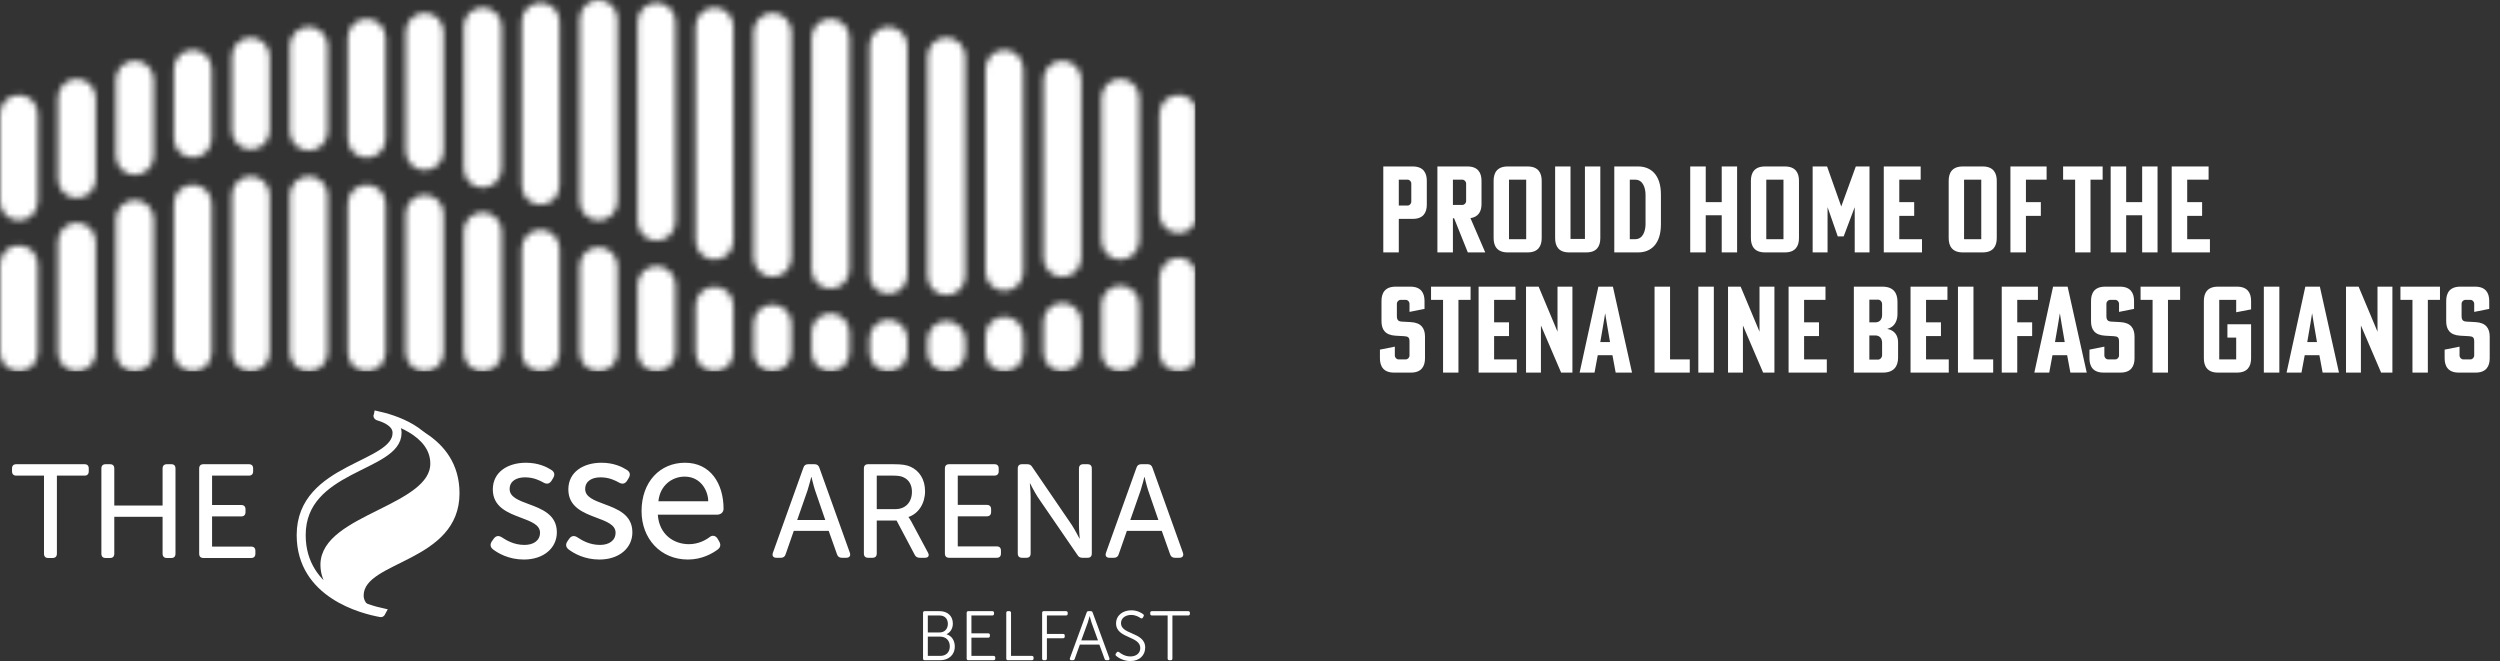 <svg width="416" height="110" viewBox="0 0 416 110" fill="none" xmlns="http://www.w3.org/2000/svg">
<rect x="0" y="0" width="416" height="110" fill="#333333" stroke="none"/>
<path d="M237.42 30.08C237.42 28.76 236.84 27.7 235.08 27.7H230.18V42H232.76V36.42H235.08C236.84 36.42 237.42 35.38 237.42 34.06V30.08ZM234.24 29.9C234.56 29.9 234.84 30.2 234.84 30.56V33.54C234.84 33.9 234.56 34.2 234.24 34.2H232.76V29.9H234.24ZM239.184 27.7V42H241.764V36.32H241.964L244.244 42H247.144L244.684 36.3C246.044 36.1 246.524 35.14 246.524 33.96V30.08C246.524 28.76 245.944 27.7 244.184 27.7H239.184ZM241.764 29.9H243.344C243.684 29.9 243.964 30.2 243.964 30.56V33.44C243.964 33.8 243.684 34.1 243.344 34.1H241.764V29.9ZM256.538 30.08C256.538 28.76 255.958 27.7 254.198 27.7H250.878C249.118 27.7 248.538 28.76 248.538 30.08V39.62C248.538 40.94 249.118 42 250.878 42H254.198C255.958 42 256.538 40.94 256.538 39.62V30.08ZM253.958 39.8H251.098V29.9H253.958V39.8ZM258.773 27.7V39.62C258.773 40.94 259.333 42 261.093 42H263.973C265.733 42 266.293 40.94 266.293 39.62V27.7H263.733V39.76H261.333V27.7H258.773ZM276.378 32.38C276.378 29.06 274.678 27.7 272.598 27.7H268.618V42H272.598C274.678 42 276.378 40.64 276.378 37.32V32.38ZM272.098 29.9C273.438 29.9 273.818 31.36 273.818 32.42V37.28C273.818 38.34 273.438 39.8 272.098 39.8H271.198V29.9H272.098ZM283.834 33.64V27.7H281.254V42H283.834V35.82H286.494V42H289.054V27.7H286.494V33.64H283.834ZM299.35 30.08C299.35 28.76 298.77 27.7 297.01 27.7H293.69C291.93 27.7 291.35 28.76 291.35 30.08V39.62C291.35 40.94 291.93 42 293.69 42H297.01C298.77 42 299.35 40.94 299.35 39.62V30.08ZM296.77 39.8H293.91V29.9H296.77V39.8ZM301.625 27.7V42H304.105V34.52H304.125L305.805 39.34H306.785L308.605 34.52H308.625V42H311.085V27.7H308.805L306.385 34.36L304.025 27.7H301.625ZM319.821 42V39.8H316.041V35.92H318.521V33.64H316.041V29.9H319.601V27.7H313.461V42H319.821ZM332.261 30.08C332.261 28.76 331.681 27.7 329.921 27.7H326.601C324.841 27.7 324.261 28.76 324.261 30.08V39.62C324.261 40.94 324.841 42 326.601 42H329.921C331.681 42 332.261 40.94 332.261 39.62V30.08ZM329.681 39.8H326.821V29.9H329.681V39.8ZM337.115 42V35.92H339.595V33.64H337.115V29.9H340.555V27.7H334.535V42H337.115ZM343.301 29.9H345.301V42H347.861V29.9H349.881V27.7H343.301V29.9ZM353.795 33.64V27.7H351.215V42H353.795V35.82H356.455V42H359.015V27.7H356.455V33.64H353.795ZM367.731 42V39.8H363.951V35.92H366.431V33.64H363.951V29.9H367.511V27.7H361.371V42H367.731ZM232.44 50.56C232.44 50.2 232.72 49.9 233.06 49.9H233.94C234.26 49.9 234.54 50.2 234.54 50.56V51.9L237.04 51.4V50.08C237.04 48.76 236.46 47.7 234.7 47.7H232.22C230.46 47.7 229.88 48.76 229.88 50.08V53.46C229.88 54.84 230.5 55.76 232.22 55.86L233.66 55.94C234.34 55.98 234.54 56.16 234.54 56.84V59.14C234.54 59.5 234.26 59.8 233.94 59.8H232.7C232.38 59.8 232.1 59.5 232.1 59.14V57.68L229.62 58.18V59.62C229.62 60.94 230.2 62 231.96 62H234.78C236.54 62 237.12 60.94 237.12 59.62V56.02C237.12 54.64 236.5 53.7 234.78 53.6L233.34 53.52C232.68 53.5 232.44 53.26 232.44 52.58V50.56ZM238.125 49.9H240.125V62H242.685V49.9H244.705V47.7H238.125V49.9ZM252.399 62V59.8H248.619V55.92H251.099V53.64H248.619V49.9H252.179V47.7H246.039V62H252.399ZM253.93 47.7V62H256.41V54.2H256.43L259.77 62H261.65V47.7H259.17V55.14H259.15L256.03 47.7H253.93ZM268.848 62H271.568L268.388 47.7H265.968L262.848 62H265.328L265.868 59.1H268.308L268.848 62ZM267.908 56.92H266.288L266.808 53.9L267.088 52.18H267.108L267.388 53.9L267.908 56.92ZM281.177 62V59.8H277.897V47.7H275.317V62H281.177ZM285.182 47.7H282.602V62H285.182V47.7ZM287.543 47.7V62H290.023V54.2H290.043L293.383 62H295.263V47.7H292.783V55.14H292.763L289.643 47.7H287.543ZM303.981 62V59.8H300.201V55.92H302.681V53.64H300.201V49.9H303.761V47.7H297.621V62H303.981ZM313.181 59.1C313.181 59.5 312.861 59.84 312.501 59.84H311.061V55.82H312.061C312.761 55.82 313.181 56.3 313.181 57.04V59.1ZM311.061 49.86H312.501C312.861 49.86 313.181 50.2 313.181 50.6V52.42C313.181 53.16 312.761 53.64 312.061 53.64H311.061V49.86ZM315.841 56.94C315.841 55.96 315.361 54.98 314.081 54.74V54.7C315.341 54.42 315.741 53.22 315.741 52.3V50.2C315.741 48.82 315.121 47.7 313.241 47.7H308.481V62H313.321C315.201 62 315.841 60.88 315.841 59.5V56.94ZM324.274 62V59.8H320.494V55.92H322.974V53.64H320.494V49.9H324.054V47.7H317.914V62H324.274ZM331.665 62V59.8H328.385V47.7H325.805V62H331.665ZM335.67 62V55.92H338.15V53.64H335.67V49.9H339.11V47.7H333.09V62H335.67ZM344.512 62H347.232L344.052 47.7H341.632L338.512 62H340.992L341.532 59.1H343.972L344.512 62ZM343.572 56.92H341.952L342.472 53.9L342.752 52.18H342.772L343.052 53.9L343.572 56.92ZM350.506 50.56C350.506 50.2 350.786 49.9 351.126 49.9H352.006C352.326 49.9 352.606 50.2 352.606 50.56V51.9L355.106 51.4V50.08C355.106 48.76 354.526 47.7 352.766 47.7H350.286C348.526 47.7 347.946 48.76 347.946 50.08V53.46C347.946 54.84 348.566 55.76 350.286 55.86L351.726 55.94C352.406 55.98 352.606 56.16 352.606 56.84V59.14C352.606 59.5 352.326 59.8 352.006 59.8H350.766C350.446 59.8 350.166 59.5 350.166 59.14V57.68L347.686 58.18V59.62C347.686 60.94 348.266 62 350.026 62H352.846C354.606 62 355.186 60.94 355.186 59.62V56.02C355.186 54.64 354.566 53.7 352.846 53.6L351.406 53.52C350.746 53.5 350.506 53.26 350.506 52.58V50.56ZM356.191 49.9H358.191V62H360.751V49.9H362.771V47.7H356.191V49.9ZM372.102 56.18V59.8H369.282V49.9H372.102V51.96L374.582 51.48V50.08C374.582 48.76 374.002 47.7 372.242 47.7H369.062C367.302 47.7 366.722 48.76 366.722 50.08V59.62C366.722 60.94 367.302 62 369.062 62H372.242C374.002 62 374.582 60.94 374.582 59.62V53.96H370.642V56.18H372.102ZM379.283 47.7H376.703V62H379.283V47.7ZM386.485 62H389.205L386.025 47.7H383.605L380.485 62H382.965L383.505 59.1H385.945L386.485 62ZM385.545 56.92H383.925L384.445 53.9L384.725 52.18H384.745L385.025 53.9L385.545 56.92ZM390.375 47.7V62H392.855V54.2H392.875L396.215 62H398.095V47.7H395.615V55.14H395.595L392.475 47.7H390.375ZM399.433 49.9H401.433V62H403.993V49.9H406.013V47.7H399.433V49.9ZM409.608 50.56C409.608 50.2 409.888 49.9 410.228 49.9H411.108C411.428 49.9 411.708 50.2 411.708 50.56V51.9L414.208 51.4V50.08C414.208 48.76 413.628 47.7 411.868 47.7H409.388C407.628 47.7 407.048 48.76 407.048 50.08V53.46C407.048 54.84 407.668 55.76 409.388 55.86L410.828 55.94C411.508 55.98 411.708 56.16 411.708 56.84V59.14C411.708 59.5 411.428 59.8 411.108 59.8H409.868C409.548 59.8 409.268 59.5 409.268 59.14V57.68L406.788 58.18V59.62C406.788 60.94 407.368 62 409.128 62H411.948C413.708 62 414.288 60.94 414.288 59.62V56.02C414.288 54.64 413.668 53.7 411.948 53.6L410.508 53.52C409.848 53.5 409.608 53.26 409.608 52.58V50.56Z" fill="white"/>
<path d="M63.038 69.249C64.168 69.58 66.073 70.379 66.073 72.026C66.073 77.782 50.117 77.573 50.117 89.043C50.117 98.828 60.359 101.397 63.371 101.939C63.457 101.955 63.521 101.955 63.527 101.939C61.323 101.452 54.069 99.421 54.069 93.973C54.069 86.258 72.352 84.867 72.352 77.146C72.352 71.703 65.102 69.674 62.894 69.183C62.891 69.196 62.926 69.217 63.038 69.249" stroke="white" stroke-width="1.5"/>
<path fill-rule="evenodd" clip-rule="evenodd" d="M63.052 69.183C65.259 69.674 72.51 71.703 72.51 77.146C72.51 84.867 54.226 86.258 54.226 93.973C54.226 99.421 61.481 101.452 63.684 101.939C63.694 101.928 63.654 101.905 63.544 101.872C62.414 101.54 60.511 100.743 60.511 99.095C60.511 93.339 76.463 93.546 76.463 82.077C76.463 72.296 66.224 69.726 63.209 69.183C63.166 69.176 63.13 69.173 63.102 69.173C63.074 69.173 63.056 69.176 63.052 69.183Z" fill="white"/>
<mask id="mask0_9_2" style="mask-type:alpha" maskUnits="userSpaceOnUse" x="54" y="69" width="23" height="33">
<path fill-rule="evenodd" clip-rule="evenodd" d="M63.052 69.183C65.259 69.674 72.51 71.703 72.51 77.146C72.51 84.867 54.226 86.258 54.226 93.973C54.226 99.421 61.481 101.452 63.684 101.939C63.694 101.928 63.654 101.905 63.544 101.872C62.414 101.54 60.511 100.743 60.511 99.095C60.511 93.339 76.463 93.546 76.463 82.077C76.463 72.296 66.224 69.726 63.209 69.183C63.166 69.176 63.13 69.173 63.102 69.173C63.074 69.173 63.056 69.176 63.052 69.183Z" fill="white"/>
</mask>
<g mask="url(#mask0_9_2)">
</g>
<path fill-rule="evenodd" clip-rule="evenodd" d="M109.459 85.643H119.31C119.819 85.643 120.27 85.374 120.376 84.879C120.394 84.818 120.4 84.748 120.4 84.672C120.4 80.5 118.247 77 113.988 77C109.84 77 106.755 80.161 106.755 85.053C106.755 89.612 109.895 93.106 114.475 93.106C116.806 93.106 118.531 92.098 119.398 91.463C119.907 91.087 119.972 90.642 119.687 90.127L119.428 89.672C119.133 89.147 118.571 88.997 118.131 89.337C117.468 89.853 116.23 90.552 114.646 90.552C112.125 90.552 109.686 88.96 109.459 85.643ZM8.024 92.85C7.564 92.85 7.321 92.609 7.321 92.122V79.145H2.722C2.241 79.145 2 78.88 2 78.415V77.972C2 77.487 2.241 77.244 2.722 77.244H14.068C14.529 77.244 14.769 77.487 14.769 77.972V78.415C14.769 78.88 14.529 79.145 14.068 79.145H9.468V92.122C9.468 92.609 9.205 92.85 8.746 92.85H8.024ZM16.871 92.122C16.871 92.609 17.11 92.85 17.594 92.85H18.294C18.778 92.85 19.018 92.609 19.018 92.122V85.998H27.054V92.122C27.054 92.609 27.317 92.85 27.776 92.85H28.5C28.957 92.85 29.201 92.609 29.201 92.122V77.972C29.201 77.487 28.957 77.244 28.5 77.244H27.776C27.317 77.244 27.054 77.487 27.054 77.972V84.119H19.018V77.972C19.018 77.487 18.778 77.244 18.294 77.244H17.594C17.11 77.244 16.871 77.487 16.871 77.972V92.122ZM33.867 92.85C33.387 92.85 33.143 92.609 33.143 92.122V77.972C33.143 77.487 33.387 77.244 33.867 77.244H41.401C41.881 77.244 42.122 77.487 42.122 77.972V78.415C42.122 78.88 41.881 79.145 41.401 79.145H35.289V84.03H40.13C40.589 84.03 40.853 84.273 40.853 84.76V85.203C40.853 85.689 40.589 85.933 40.13 85.933H35.289V90.95H41.772C42.253 90.95 42.497 91.195 42.497 91.681V92.122C42.497 92.609 42.253 92.85 41.772 92.85H33.867ZM128.612 91.976C128.435 92.484 128.657 92.814 129.201 92.814H129.944C130.337 92.814 130.623 92.618 130.73 92.221L132.086 88.336H137.896L139.272 92.221C139.402 92.618 139.665 92.814 140.082 92.814H140.823C141.349 92.814 141.588 92.484 141.414 91.976L136.345 77.838C136.215 77.422 135.93 77.244 135.534 77.244H134.487C134.074 77.244 133.81 77.422 133.68 77.838L128.612 91.976ZM143.75 92.085C143.75 92.573 143.991 92.814 144.472 92.814H145.171C145.649 92.814 145.891 92.573 145.891 92.085V86.617H149.191L152.205 92.31C152.381 92.661 152.644 92.814 153.058 92.814H153.93C154.478 92.814 154.696 92.46 154.412 91.955L151.639 86.773C151.378 86.288 151.18 86.068 151.18 86.068V86.022C152.882 85.449 153.93 83.726 153.93 81.742C153.93 79.756 152.97 78.324 151.506 77.663C150.871 77.376 150.13 77.244 148.625 77.244H144.472C143.991 77.244 143.75 77.487 143.75 77.972V92.085ZM184.035 91.976C183.863 92.484 184.082 92.814 184.625 92.814H185.366C185.764 92.814 186.048 92.618 186.157 92.221L187.51 88.336H193.321L194.699 92.221C194.829 92.618 195.092 92.814 195.508 92.814H196.251C196.774 92.814 197.014 92.484 196.84 91.976L191.773 77.838C191.639 77.422 191.357 77.244 190.963 77.244H189.915C189.497 77.244 189.236 77.422 189.105 77.838L184.035 91.976ZM189.806 81.588L188.08 86.529H192.755L191.053 81.588C190.789 80.795 190.461 79.38 190.461 79.38H190.417C190.417 79.38 190.069 80.795 189.806 81.588ZM185.726 109.14C186.06 109.419 186.911 110 188.096 110C189.639 110 190.56 109.013 190.56 107.759C190.56 106.351 189.402 105.848 188.328 105.382C187.398 104.98 186.532 104.604 186.532 103.694C186.532 102.835 187.303 102.325 188.224 102.325C188.96 102.325 189.49 102.647 189.777 102.845C189.928 102.939 190.076 102.939 190.181 102.764L190.283 102.578C190.376 102.428 190.354 102.299 190.215 102.196C189.915 101.962 189.214 101.555 188.247 101.555C186.831 101.555 185.715 102.404 185.715 103.739C185.715 105.071 186.83 105.568 187.886 106.039C188.838 106.463 189.743 106.866 189.743 107.84C189.743 108.687 189.064 109.233 188.096 109.233C187.19 109.233 186.509 108.758 186.233 108.525C186.073 108.409 185.946 108.42 185.831 108.561L185.693 108.734C185.578 108.897 185.612 109.025 185.726 109.14ZM194.295 109.571C194.295 109.757 194.399 109.861 194.583 109.861H194.814C194.997 109.861 195.089 109.757 195.089 109.571V102.415H197.714C197.897 102.415 198 102.311 198 102.125V101.986C198 101.801 197.897 101.696 197.714 101.696H191.683C191.499 101.696 191.395 101.801 191.395 101.986V102.125C191.395 102.311 191.499 102.415 191.683 102.415H194.295V109.571ZM181.001 103.6L179.921 106.563H182.706L181.634 103.6C181.507 103.217 181.336 102.532 181.336 102.532H181.312C181.312 102.532 181.128 103.217 181.001 103.6ZM178.035 109.524C177.976 109.732 178.056 109.861 178.275 109.861H178.517C178.678 109.861 178.792 109.791 178.839 109.629L179.69 107.26H182.935L183.799 109.629C183.845 109.791 183.958 109.861 184.121 109.861H184.374C184.58 109.861 184.663 109.732 184.605 109.524L181.819 101.927C181.772 101.765 181.657 101.696 181.507 101.696H181.128C180.978 101.696 180.864 101.765 180.818 101.927L178.035 109.524ZM173.686 109.861C173.502 109.861 173.41 109.757 173.41 109.571V101.986C173.41 101.801 173.502 101.696 173.686 101.696H177.38C177.565 101.696 177.667 101.801 177.667 101.986V102.125C177.667 102.311 177.565 102.415 177.38 102.415H174.204V105.483H176.896C177.081 105.483 177.173 105.575 177.173 105.761V105.911C177.173 106.099 177.081 106.203 176.896 106.203H174.204V109.571C174.204 109.757 174.101 109.861 173.928 109.861H173.686ZM167.442 109.571C167.442 109.757 167.534 109.861 167.719 109.861H171.698C171.884 109.861 171.987 109.757 171.987 109.571V109.432C171.987 109.246 171.884 109.14 171.698 109.14H168.236V101.986C168.236 101.801 168.132 101.696 167.961 101.696H167.719C167.534 101.696 167.442 101.801 167.442 101.986V109.571ZM161.13 109.861C160.944 109.861 160.852 109.757 160.852 109.571V101.986C160.852 101.801 160.944 101.696 161.13 101.696H165.12C165.305 101.696 165.408 101.801 165.408 101.986V102.125C165.408 102.311 165.305 102.415 165.12 102.415H161.646V105.389H164.43C164.616 105.389 164.718 105.483 164.718 105.668V105.819C164.718 106.004 164.616 106.109 164.43 106.109H161.646V109.14H165.329C165.512 109.14 165.614 109.246 165.614 109.432V109.571C165.614 109.757 165.512 109.861 165.329 109.861H161.13ZM154.39 109.14V105.936H156.451C157.393 105.936 158.048 106.574 158.048 107.549C158.048 108.525 157.438 109.14 156.461 109.14H154.39ZM154.39 102.415V105.239H156.357C157.174 105.239 157.726 104.658 157.726 103.81C157.726 102.974 157.209 102.415 156.347 102.415H154.39ZM153.594 109.571C153.594 109.757 153.689 109.861 153.872 109.861H156.451C157.807 109.861 158.877 109.025 158.877 107.573C158.877 106.585 158.349 105.785 157.518 105.553V105.529C158.14 105.216 158.554 104.599 158.554 103.752C158.554 102.473 157.635 101.696 156.357 101.696H153.872C153.689 101.696 153.594 101.801 153.594 101.986V109.571ZM170.078 92.814C169.599 92.814 169.356 92.573 169.356 92.085V77.972C169.356 77.487 169.599 77.244 170.078 77.244H170.906C171.323 77.244 171.565 77.376 171.781 77.729L178.359 87.367C178.903 88.206 179.624 89.617 179.624 89.617H179.667C179.667 89.617 179.539 88.228 179.539 87.367V77.972C179.539 77.487 179.8 77.244 180.257 77.244H180.957C181.439 77.244 181.677 77.487 181.677 77.972V92.085C181.677 92.573 181.439 92.814 180.957 92.814H180.126C179.733 92.814 179.473 92.682 179.276 92.33L172.678 82.712C172.131 81.856 171.409 80.44 171.409 80.44H171.364C171.364 80.44 171.499 81.83 171.499 82.712V92.085C171.499 92.573 171.256 92.814 170.78 92.814H170.078ZM157.231 92.085C157.231 92.573 157.471 92.814 157.953 92.814H165.836C166.321 92.814 166.559 92.573 166.559 92.085V91.645C166.559 91.16 166.321 90.919 165.836 90.919H159.372V85.913H164.201C164.66 85.913 164.922 85.67 164.922 85.182V84.744C164.922 84.256 164.66 84.013 164.201 84.013H159.372V79.14H165.465C165.95 79.14 166.185 78.876 166.185 78.41V77.972C166.185 77.487 165.95 77.244 165.465 77.244H157.953C157.471 77.244 157.231 77.487 157.231 77.972V92.085ZM145.891 79.14V84.718H148.995C150.678 84.718 151.747 83.573 151.747 81.83C151.747 80.705 151.264 79.824 150.304 79.406C149.911 79.227 149.455 79.14 148.469 79.14H145.891ZM134.378 81.588L132.653 86.529H137.327L135.625 81.588C135.36 80.795 135.035 79.38 135.035 79.38H134.991C134.991 79.38 134.639 80.795 134.378 81.588ZM109.561 83.409H117.848C117.848 81.725 116.651 79.309 113.93 79.309C111.799 79.309 109.812 80.806 109.561 83.409ZM97.373 81.373C97.373 80.067 98.485 79.429 99.93 79.429C101.375 79.429 102.391 79.958 103.031 80.312C103.544 80.594 104.012 80.529 104.355 79.976L104.628 79.522C104.941 78.982 104.839 78.529 104.295 78.184C103.574 77.726 102.189 77 100.082 77C97.099 77 94.572 78.518 94.572 81.438C94.572 84.388 97.107 85.34 99.297 86.162C100.964 86.788 102.431 87.339 102.431 88.638C102.431 89.947 101.345 90.675 99.841 90.675C98.065 90.675 96.801 89.882 96.107 89.429C95.585 89.086 95.108 89.11 94.721 89.64L94.422 90.067C94.086 90.569 94.128 91.056 94.632 91.436C95.479 92.068 97.22 93.106 99.75 93.106C103.031 93.106 105.227 91.193 105.227 88.579C105.227 85.619 102.709 84.685 100.525 83.875C98.851 83.254 97.373 82.705 97.373 81.373ZM87.18 93.106C90.461 93.106 92.66 91.193 92.66 88.579C92.66 85.619 90.141 84.685 87.956 83.875C86.282 83.254 84.803 82.705 84.803 81.373C84.803 80.067 85.917 79.429 87.362 79.429C88.807 79.429 89.827 79.958 90.461 80.312C90.978 80.594 91.443 80.529 91.788 79.976L92.058 79.522C92.374 78.982 92.273 78.529 91.728 78.184C91.004 77.726 89.62 77 87.513 77C84.532 77 82.004 78.518 82.004 81.438C82.004 84.388 84.537 85.34 86.727 86.162C88.393 86.788 89.859 87.339 89.859 88.638C89.859 89.947 88.779 90.675 87.272 90.675C85.494 90.675 84.232 89.882 83.537 89.429C83.016 89.086 82.54 89.11 82.154 89.64L81.852 90.067C81.515 90.569 81.559 91.056 82.062 91.436C82.909 92.068 84.651 93.106 87.18 93.106Z" fill="white"/>
<mask id="mask1_9_2" style="mask-type:alpha" maskUnits="userSpaceOnUse" x="0" y="0" width="199" height="62">
<path fill-rule="evenodd" clip-rule="evenodd" d="M154.342 56.55V58.656C154.342 60.391 155.75 61.798 157.485 61.798C159.221 61.798 160.626 60.391 160.626 58.656V56.55C160.626 54.815 159.221 53.407 157.485 53.407C155.75 53.407 154.342 54.815 154.342 56.55ZM144.696 56.344V58.656C144.696 60.391 146.104 61.798 147.84 61.798C149.574 61.798 150.98 60.391 150.98 58.656V56.344C150.98 54.609 149.574 53.202 147.84 53.202C146.104 53.202 144.696 54.609 144.696 56.344ZM163.989 55.839V58.656C163.989 60.391 165.395 61.798 167.132 61.798C168.866 61.798 170.274 60.391 170.274 58.656V55.839C170.274 54.103 168.866 52.696 167.132 52.696C165.395 52.696 163.989 54.103 163.989 55.839ZM135.05 55.282V58.656C135.05 60.391 136.457 61.798 138.191 61.798C139.927 61.798 141.334 60.391 141.334 58.656V55.282C141.334 53.547 139.927 52.14 138.191 52.14C136.457 52.14 135.05 53.547 135.05 55.282ZM125.404 53.824V58.656C125.404 60.391 126.81 61.798 128.546 61.798C130.281 61.798 131.688 60.391 131.688 58.656V53.824C131.688 52.089 130.281 50.681 128.546 50.681C126.81 50.681 125.404 52.089 125.404 53.824ZM173.636 53.524V58.656C173.636 60.391 175.042 61.798 176.777 61.798C178.513 61.798 179.92 60.391 179.92 58.656V53.524C179.92 51.788 178.513 50.381 176.777 50.381C175.042 50.381 173.636 51.788 173.636 53.524ZM115.757 50.846V58.656C115.757 60.391 117.164 61.798 118.899 61.798C120.635 61.798 122.041 60.391 122.041 58.656V50.846C122.041 49.11 120.635 47.703 118.899 47.703C117.164 47.703 115.757 49.11 115.757 50.846ZM183.282 50.649V58.656C183.282 60.391 184.688 61.798 186.424 61.798C188.16 61.798 189.567 60.391 189.567 58.656V50.649C189.567 48.914 188.16 47.507 186.424 47.507C184.688 47.507 183.282 48.914 183.282 50.649ZM106.111 47.406V58.656C106.111 60.391 107.517 61.798 109.254 61.798C110.988 61.798 112.395 60.391 112.395 58.656V47.406C112.395 45.671 110.988 44.263 109.254 44.263C107.517 44.263 106.111 45.671 106.111 47.406ZM192.928 46.229V58.656C192.928 60.391 194.335 61.798 196.07 61.798C197.328 61.798 198.414 61.058 198.916 59.989V44.858C198.414 43.73 197.328 42.88 196.07 42.88C194.335 42.88 192.928 44.494 192.928 46.229ZM96.464 44.263V58.656C96.464 60.391 97.87 61.798 99.606 61.798C101.342 61.798 102.748 60.391 102.748 58.656V44.263C102.748 42.527 101.342 41.12 99.606 41.12C97.87 41.12 96.464 42.527 96.464 44.263ZM0 43.972V58.656C0 60.391 1.407 61.798 3.142 61.798C4.877 61.798 6.284 60.391 6.284 58.656V43.972C6.284 42.237 4.877 40.831 3.142 40.831C1.407 40.831 0 42.237 0 43.972ZM86.818 41.363V58.656C86.818 60.391 88.225 61.798 89.96 61.798C91.696 61.798 93.101 60.391 93.101 58.656V41.363C93.101 39.627 91.696 38.221 89.96 38.221C88.225 38.221 86.818 39.627 86.818 41.363ZM9.646 40.203V58.656C9.646 60.391 11.053 61.798 12.788 61.798C14.524 61.798 15.931 60.391 15.931 58.656V40.203C15.931 38.468 14.524 37.06 12.788 37.06C11.053 37.06 9.646 38.468 9.646 40.203ZM77.172 38.463V58.656C77.172 60.391 78.579 61.798 80.313 61.798C82.049 61.798 83.456 60.391 83.456 58.656V38.463C83.456 36.727 82.049 35.32 80.313 35.32C78.579 35.32 77.172 36.727 77.172 38.463ZM19.293 36.434V58.656C19.293 60.391 20.701 61.798 22.435 61.798C24.17 61.798 25.577 60.391 25.577 58.656V36.434C25.577 34.698 24.17 33.291 22.435 33.291C20.701 33.291 19.293 34.698 19.293 36.434ZM67.525 35.563V58.656C67.525 60.391 68.932 61.798 70.667 61.798C72.402 61.798 73.809 60.391 73.809 58.656V35.563C73.809 33.828 72.402 32.421 70.667 32.421C68.932 32.421 67.525 33.828 67.525 35.563ZM57.878 33.877V58.656C57.878 60.391 59.285 61.798 61.021 61.798C62.756 61.798 64.163 60.391 64.163 58.656V33.877C64.163 32.142 62.756 30.735 61.021 30.735C59.285 30.735 57.878 32.142 57.878 33.877ZM28.939 33.877V58.656C28.939 60.391 30.346 61.798 32.082 61.798C33.817 61.798 35.224 60.391 35.224 58.656V33.877C35.224 32.142 33.817 30.734 32.082 30.734C30.346 30.734 28.939 32.142 28.939 33.877ZM38.586 32.471V58.656C38.586 60.391 39.993 61.798 41.728 61.798C43.463 61.798 44.87 60.391 44.87 58.656V32.471C44.87 30.734 43.463 29.328 41.728 29.328C39.993 29.328 38.586 30.734 38.586 32.471ZM48.231 32.47V58.656C48.231 60.391 49.64 61.798 51.374 61.798C53.109 61.798 54.516 60.391 54.516 58.656V32.47C54.516 30.734 53.109 29.328 51.374 29.328C49.64 29.328 48.231 30.734 48.231 32.47ZM0 18.945V33.545C0 35.281 1.407 36.688 3.142 36.688C4.877 36.688 6.284 35.281 6.284 33.545V18.945C6.284 17.208 4.877 15.803 3.142 15.803C1.407 15.803 0 17.208 0 18.945ZM192.928 18.945V35.639C192.928 37.373 194.335 38.78 196.07 38.78C197.328 38.78 198.414 38.04 198.916 36.972V17.611C198.414 16.542 197.328 15.803 196.07 15.803C194.335 15.803 192.928 17.208 192.928 18.945ZM9.646 16.271V29.811C9.646 31.547 11.053 32.954 12.788 32.954C14.524 32.954 15.931 31.547 15.931 29.811V16.271C15.931 14.534 14.524 13.127 12.788 13.127C11.053 13.127 9.646 14.534 9.646 16.271ZM183.282 16.271V40.056C183.282 41.793 184.688 43.199 186.424 43.199C188.16 43.199 189.567 41.793 189.567 40.056V16.271C189.567 14.534 188.16 13.127 186.424 13.127C184.688 13.127 183.282 14.534 183.282 16.271ZM19.293 13.239V25.961C19.293 27.697 20.701 29.103 22.435 29.103C24.17 29.103 25.577 27.697 25.577 25.961V13.239C25.577 11.503 24.17 10.096 22.435 10.096C20.701 10.096 19.293 11.503 19.293 13.239ZM173.636 13.239V42.932C173.636 44.668 175.042 46.075 176.777 46.075C178.513 46.075 179.92 44.668 179.92 42.932V13.239C179.92 11.503 178.513 10.096 176.777 10.096C175.042 10.096 173.636 11.503 173.636 13.239ZM28.939 11.456V23.073C28.939 24.808 30.346 26.215 32.082 26.215C33.817 26.215 35.224 24.808 35.224 23.073V11.456C35.224 9.72 33.817 8.313 32.082 8.313C30.346 8.313 28.939 9.72 28.939 11.456ZM163.989 11.456V45.246C163.989 46.981 165.395 48.389 167.132 48.389C168.866 48.389 170.274 46.981 170.274 45.246V11.456C170.274 9.72 168.866 8.313 167.132 8.313C165.395 8.313 163.989 9.72 163.989 11.456ZM38.586 9.393V21.736C38.586 23.471 39.993 24.878 41.728 24.878C43.463 24.878 44.87 23.471 44.87 21.736V9.393C44.87 7.657 43.463 6.25 41.728 6.25C39.993 6.25 38.586 7.657 38.586 9.393ZM154.342 9.393V45.958C154.342 47.694 155.75 49.101 157.485 49.101C159.221 49.101 160.626 47.694 160.626 45.958V9.393C160.626 7.657 159.221 6.25 157.485 6.25C155.75 6.25 154.342 7.657 154.342 9.393ZM48.231 7.609V21.914C48.231 23.649 49.64 25.056 51.374 25.056C53.109 25.056 54.516 23.649 54.516 21.914V7.609C54.516 5.874 53.109 4.467 51.374 4.467C49.64 4.467 48.231 5.874 48.231 7.609ZM144.696 7.609V45.754C144.696 47.489 146.104 48.896 147.84 48.896C149.574 48.896 150.98 47.489 150.98 45.754V7.609C150.98 5.874 149.574 4.467 147.84 4.467C146.104 4.467 144.696 5.874 144.696 7.609ZM57.878 6.272V23.108C57.878 24.844 59.285 26.251 61.021 26.251C62.756 26.251 64.163 24.844 64.163 23.108V6.272C64.163 4.536 62.756 3.13 61.021 3.13C59.285 3.13 57.878 4.536 57.878 6.272ZM135.05 6.272V44.89C135.05 46.626 136.457 48.033 138.191 48.033C139.927 48.033 141.334 46.626 141.334 44.89V6.272C141.334 4.536 139.927 3.13 138.191 3.13C136.457 3.13 135.05 4.536 135.05 6.272ZM67.525 5.292V25.18C67.525 26.916 68.932 28.322 70.667 28.322C72.402 28.322 73.809 26.916 73.809 25.18V5.292C73.809 3.556 72.402 2.149 70.667 2.149C68.932 2.149 67.525 3.556 67.525 5.292ZM125.404 5.292V42.932C125.404 44.668 126.81 46.075 128.546 46.075C130.281 46.075 131.688 44.668 131.688 42.932V5.292C131.688 3.556 130.281 2.149 128.546 2.149C126.81 2.149 125.404 3.556 125.404 5.292ZM77.172 4.4V28.085C77.172 29.821 78.579 31.227 80.313 31.227C82.049 31.227 83.456 29.821 83.456 28.085V4.4C83.456 2.664 82.049 1.258 80.313 1.258C78.579 1.258 77.172 2.664 77.172 4.4ZM115.757 4.4V40.056C115.757 41.793 117.164 43.199 118.899 43.199C120.635 43.199 122.041 41.793 122.041 40.056V4.4C122.041 2.664 120.635 1.258 118.899 1.258C117.164 1.258 115.757 2.664 115.757 4.4ZM86.818 3.598V30.917C86.818 32.654 88.225 34.06 89.96 34.06C91.696 34.06 93.101 32.654 93.101 30.917V3.598C93.101 1.862 91.696 0.455 89.96 0.455C88.225 0.455 86.818 1.862 86.818 3.598ZM106.111 3.598V36.906C106.111 38.642 107.517 40.05 109.254 40.05C110.988 40.05 112.395 38.642 112.395 36.906V3.598C112.395 1.862 110.988 0.455 109.254 0.455C107.517 0.455 106.111 1.862 106.111 3.598ZM96.464 3.142V33.545C96.464 35.281 97.87 36.688 99.606 36.688C101.342 36.688 102.748 35.281 102.748 33.545V3.142C102.748 1.407 101.342 0 99.606 0C97.87 0 96.464 1.407 96.464 3.142Z" fill="white"/>
</mask>
<g mask="url(#mask1_9_2)">
<rect width="198.916" height="61.798" fill="white"/>
</g>
</svg>
